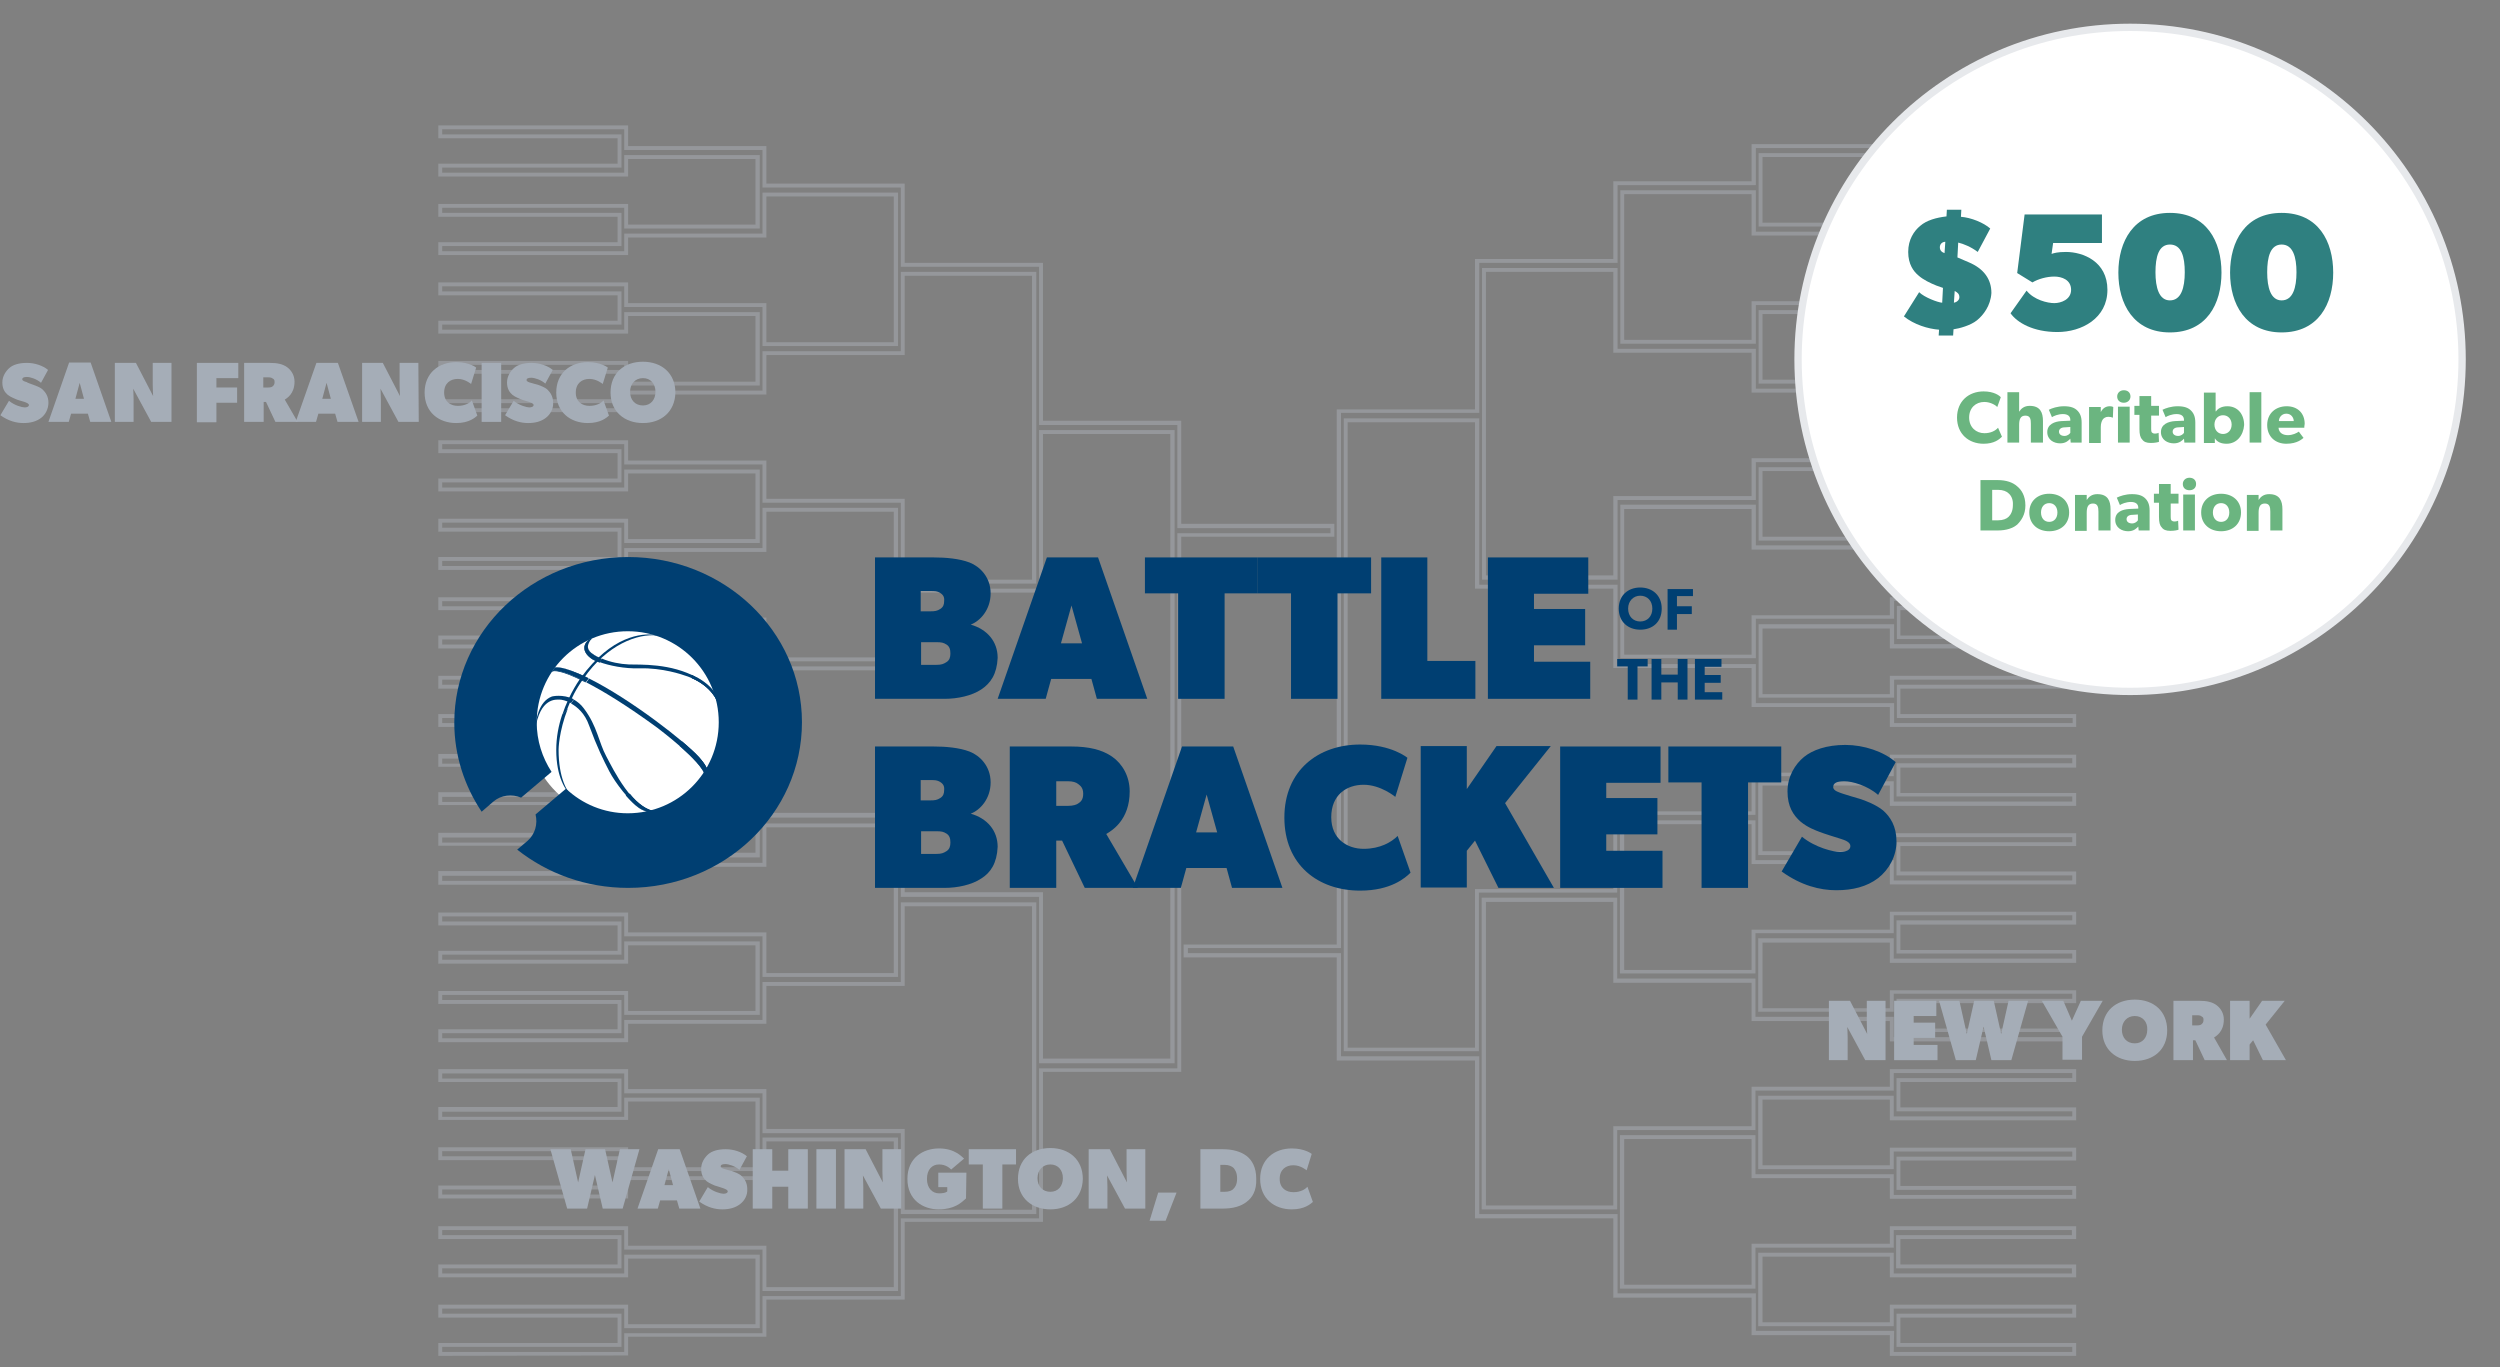 <?xml version="1.0" encoding="utf-8"?>
<!-- Generator: Adobe Illustrator 22.0.1, SVG Export Plug-In . SVG Version: 6.00 Build 0)  -->
<svg version="1.1" id="Layer_1" xmlns="http://www.w3.org/2000/svg" xmlns:xlink="http://www.w3.org/1999/xlink" x="0px" y="0px"
	 viewBox="0 0 640 350" style="enable-background:new 0 0 640 350;" xml:space="preserve">
<rect x="0" y="0" width="640" height="350" fill="#808080" stroke="none"/>
<style type="text/css">
	.st0{opacity:0.3;}
	.st1{fill:#C6CED9;}
	.st2{fill:#A5ADB7;}
	.st3{fill:#FFFFFF;}
	.st4{fill:#003F72;}
	.st5{fill:#FFFFFF;stroke:#E7E9EC;stroke-width:1.875;stroke-miterlimit:10;}
	.st6{fill:#6BB580;}
	.st7{fill:#2F8080;}
</style>
<g class="st0">
	<g>
		<path class="st1" d="M112.7,347.1h-0.5v-3.3h45.9v-6.5h-45.9V334h48.6v5h32.6v-16.8h-32.6v4.8h-48.6v-3.3h45.9v-6.5h-45.9v-3.3
			h48.6v5h35.4v10.6h32.6v-37.3h-32.6v9.9h-35.4v4.7h-48.6v-3.3h45.9V297h-45.9v-3.3h48.6v5.1h32.6V282h-32.6v4.7h-48.6v-3.3h45.9
			V277h-45.9v-3.3h48.6v5.1h35.4V289h35.4v20.7h32.6V232h-32.6v20.4h-35.4v9.7h-35.4v4.7h-48.6v-3.3h45.9V257h-45.9v-3.3h48.6v5.1
			h32.6V242h-32.6v4.7h-48.6v-3.3h45.9v-6.5h-45.9v-3.3h48.6v5.1h35.4v10.4h32.6v-37.3h-32.6v10.1h-35.4v4.6h-48.6V223h45.9v-6.5
			h-45.9v-3.3h48.6v5.1h32.6v-16.8h-32.6v4.6h-48.6v-3.3h45.9v-6.5h-45.9V193h48.6v5.1h35.4v10h35.4v20.3H267V271h32.6V111.1H267
			v40.6h-35.4v19.9h-35.4v9.9h-35.4v4.6h-48.6v-3.3h45.9v-6.5h-45.9V173h48.6v5.2h32.6v-16.8h-32.6v4.6h-48.6v-3.3h45.9v-6.5h-45.9
			v-3.3h48.6v5.2h35.4v10.2h32.6V131h-32.6v10.3h-35.4v4.6h-48.6v-3.3h45.9v-6.5h-45.9v-3.3h48.6v5.2h32.6v-16.8h-32.6v4.6h-48.6
			v-3.3h45.9V116h-45.9v-3.3h48.6v5.2h35.4v9.8h35.4v20.7h32.6V70.6h-32.6v20.3h-35.4V101h-35.4v4.5h-48.6v-3.3h45.9v-6.5h-45.9
			v-3.3h48.6v5.3h32.6V80.9h-32.6v4.5h-48.6v-3.3h45.9v-6.5h-45.9v-3.3h48.6v5.3h35.4v10h32.6V50.3h-32.6v10.5h-35.4v4.5h-48.6V62
			h45.9v-6.5h-45.9v-3.3h48.6v5.3h32.6V40.7h-32.6v4.5h-48.6v-3.3h45.9v-6.5h-45.9v-3.3h48.6v5.3h35.4V47h35.4v20.3H267v40.4h35.4
			v26.4h39.2v3.3h-39.2v137H267v38.4h-35.4v19.9h-35.4v9.5h-35.4v4.8L112.7,347.1z M113.2,344.8v1.3h46.6v-4.8h35.4v-9.5h35.4v-19.9
			H266v-38.4h35.4v-137h39.2v-1.3h-39.2v-26.4H266V68.3h-35.4V48h-35.4v-9.6h-35.4v-5.3h-46.6v1.3h45.9v8.5h-45.9v1.3h46.6v-4.5
			h34.7v18.8h-34.7v-5.3h-46.6v1.3h45.9V63h-45.9v1.3h46.6v-4.5h35.4V49.3h34.7v39.3h-34.7v-10h-35.4v-5.3h-46.6v1.3h45.9v8.5h-45.9
			v1.3h46.6v-4.5h34.7v18.8h-34.7v-5.3h-46.6v1.3h45.9v8.5h-45.9v1.3h46.6V100h35.4V89.9h35.4V69.6h34.7v79.8h-34.7v-20.7h-35.4
			v-9.8h-35.4v-5.2h-46.6v1.3h45.9v8.5h-45.9v1.3h46.6v-4.6h34.7V139h-34.7v-5.2h-46.6v1.3h45.9v8.5h-45.9v1.3h46.6v-4.6h35.4V130
			h34.7v39.3h-34.7v-10.2h-35.4v-5.2h-46.6v1.3h45.9v8.5h-45.9v1.3h46.6v-4.6h34.7v18.8h-34.7V174h-46.6v1.3h45.9v8.5h-45.9v1.3
			h46.6v-4.6h35.4v-9.9h35.4v-19.9H266v-40.6h34.7v162.1H266v-42.6h-35.4v-20.3h-35.4v-10h-35.4v-5.1h-46.6v1.3h45.9v8.5h-45.9v1.3
			h46.6v-4.6h34.7v18.8h-34.7v-5.1h-46.6v1.3h45.9v8.5h-45.9v1.3h46.6v-4.6h35.4v-10.1h34.7v39.3h-34.7v-10.4h-35.4v-5.1h-46.6v1.3
			h45.9v8.5h-45.9v1.3h46.6V241h34.7v18.8h-34.7v-5.1h-46.6v1.3h45.9v8.5h-45.9v1.3h46.6v-4.7h35.4v-9.7h35.4V231h34.7v79.8h-34.7
			v-20.7h-35.4v-10.2h-35.4v-5.1h-46.6v1.3h45.9v8.5h-45.9v1.3h46.6V281h34.7v18.8h-34.7v-5.1h-46.6v1.3h45.9v8.5h-45.9v1.3h46.6
			v-4.7h35.4v-9.9h34.7v39.3h-34.7v-10.6h-35.4v-5h-46.6v1.3h45.9v8.5h-45.9v1.3h46.6v-4.8h34.7V340h-34.7v-5h-46.6v1.3h45.9v8.5
			H113.2L113.2,344.8z"/>
	</g>
	<g>
		<path class="st1" d="M531.5,347.1h-47.7v-5.3h-35.4v-9.6H413v-20.3h-35.4v-40.4h-35.4v-26.4H303v-3.3h39.2v-137h35.4V66.3H413
			V46.4h35.4v-9.5h35.4v-4.8h47.7v3.3h-45v6.5h45v3.3h-47.7v-5h-32.6V57h32.6v-4.8h47.7v3.3h-45V62h45v3.3h-47.7v-5h-35.4V49.7
			h-32.6V87h32.6v-9.9h35.4v-4.7h47.7v3.3h-45v6.5h45v3.3h-47.7v-5.1h-32.6v16.8h32.6v-4.7h47.7v3.3h-45v6.5h45v3.3h-47.7v-5.1
			h-35.4V90.3H413V69.6h-32.6v77.7H413V127h35.4v-9.7h35.4v-4.7h47.7v3.3h-45v6.5h45v3.3h-47.7v-5.1h-32.6v16.8h32.6v-4.7h47.7v3.3
			h-45v6.5h45v3.3h-47.7v-5.1h-35.4v-10.4h-32.6v37.3h32.6v-10.1h35.4v-4.6h47.7v3.3h-45v6.5h45v3.3h-47.7v-5.1h-32.6v16.8h32.6V173
			h47.7v3.3h-45v6.5h45v3.3h-47.7V181h-35.4v-10H413v-20.3h-35.4v-42.6H345v160.1h32.6v-40.6H413v-19.9h35.4v-9.9h35.4v-4.6h47.7
			v3.3h-45v6.5h45v3.3h-47.7v-5.2h-32.6v16.8h32.6v-4.6h47.7v3.3h-45v6.5h45v3.3h-47.7v-5.2h-35.4V211h-32.6v37.3h32.6V238h35.4
			v-4.6h47.7v3.3h-45v6.5h45v3.3h-47.7v-5.2h-32.6v16.8h32.6v-4.6h47.7v3.3h-45v6.5h45v3.3h-47.7v-5.2h-35.4v-9.8H413v-20.7h-32.6
			v77.7H413v-20.3h35.4v-10.1h35.4v-4.5h47.7v3.3h-45v6.5h45v3.3h-47.7v-5.3h-32.6v16.8h32.6v-4.5h47.7v3.3h-45v6.5h45v3.3h-47.7
			v-5.3h-35.4v-10h-32.6v37.3h32.6v-10.5h35.4v-4.5h47.7v3.3h-45v6.5h45v3.3h-47.7v-5.3h-32.6v16.8h32.6V334h47.7v3.3h-45v6.5h45
			V347.1z M484.8,346.1h45.7v-1.3h-45v-8.5h45V335h-45.7v4.5h-34.7v-18.8h34.7v5.3h45.6v-1.3h-45v-8.5h45v-1.3h-45.6v4.5h-35.4v10.5
			h-34.7v-39.3h34.7v10h35.4v5.3h45.7v-1.3h-45v-8.5h45v-1.3h-45.7v4.5h-34.7v-18.8h34.7v5.3h45.7v-1.3h-45V276h45v-1.3h-45.7v4.5
			h-35.4v10.1H414v20.3h-34.7v-79.8H414v20.7h35.4v9.8h35.4v5.2h45.7v-1.3h-45v-8.5h45v-1.3h-45.7v4.6h-34.7v-18.8h34.7v5.2h45.7
			v-1.3h-45v-8.5h45v-1.3h-45.7v4.6h-35.4v10.3h-34.7V210h34.7v10.2h35.4v5.2h45.7v-1.3h-45v-8.5h45v-1.3h-45.7v4.6h-34.7V200h34.7
			v5.2h45.7v-1.3h-45v-8.5h45v-1.3h-45.7v4.6h-35.4v9.9H414v19.9h-35.4v40.6H344v-162h34.7v42.6h35.4V170h35.4v10h35.4v5.1h45.7
			v-1.3h-45v-8.5h45V174h-45.7v4.6h-34.7v-18.8h34.7v5.1h45.7v-1.3h-45v-8.5h45v-1.3h-45.7v4.6h-35.4v10.1h-34.7v-39.3h34.7v10.4
			h35.4v5.1h45.7v-1.3h-45V135h45v-1.3h-45.7v4.7h-34.7v-18.8h34.7v5.1h45.7v-1.3h-45v-8.5h45v-1.3h-45.7v4.7h-35.4v9.7h-35.4v20.4
			h-34.7V68.6h34.7v20.7h35.4v10.2h35.4v5.1h45.7v-1.3h-45v-8.5h45v-1.3h-45.7v4.7h-34.7V79.4h34.7v5.1h45.7v-1.3h-45v-8.5h45v-1.3
			h-45.7v4.7h-35.4V88h-34.7V48.7h34.7v10.6h35.4v5h45.7V63h-45v-8.5h45v-1.3h-45.7V58h-34.7V39.2h34.7v5h45.7v-1.3h-45v-8.5h45
			v-1.3h-45.7v4.8h-35.4v9.5h-35.4v19.9h-35.4v38.4h-35.4v137h-39.2v1.3h39.2v26.4h35.4v40.4h35.4v20.3h35.4v9.6h35.4L484.8,346.1
			L484.8,346.1z"/>
	</g>
</g>
<g>
	<g>
		<path class="st2" d="M482.7,271.4h-5.2l-4.6-8.5c0,0,0.1,1.7,0.1,2.8v5.7h-4.8v-15.2h5.4l4.4,8.5c0,0-0.1-1.7-0.1-2.8v-5.7h4.8
			L482.7,271.4L482.7,271.4z"/>
		<path class="st2" d="M495.9,271.4h-11v-15.2h10.8v3.9h-5.8v1.7h5.5v3.9h-5.5v1.8h6.1v3.9L495.9,271.4L495.9,271.4z"/>
		<path class="st2" d="M519.2,256.2l-4.3,15.2h-5.1l-2-8.6l-2,8.6h-5.1l-4.3-15.2h5.2l1.9,8.5l1.9-8.5h5l1.9,8.5l1.9-8.5H519.2z"/>
		<path class="st2" d="M538.3,256.2l-5.3,9.2v5.9h-5v-5.9l-5.3-9.2h5.5l2.2,5.1l2.3-5.1H538.3z"/>
		<path class="st2" d="M546.5,271.6c-4.7,0-8.3-2.9-8.3-7.8c0-5,3.5-7.9,8.3-7.9s8.3,2.9,8.3,7.9
			C554.8,268.7,551.3,271.6,546.5,271.6z M546.5,260.1c-2,0-3.3,1.5-3.3,3.5c0,2.1,1.3,3.5,3.3,3.5s3.2-1.5,3.2-3.5
			C549.8,261.6,548.5,260.1,546.5,260.1z"/>
		<path class="st2" d="M570.1,271.4h-5.7l-2.4-5.1h-0.6v5.1h-5v-15.2h6.6c1.9,0,3.3,0.3,4.4,1.1c1.1,0.8,1.9,2.1,1.9,3.7
			c0,3.1-1.9,4.2-2.5,4.6L570.1,271.4z M563.6,260.2c-0.2-0.2-0.6-0.3-1.1-0.3h-1.3v2.6h1.3c0.5,0,0.9-0.1,1.1-0.3
			c0.2-0.2,0.5-0.4,0.5-1.1S563.9,260.4,563.6,260.2z"/>
		<path class="st2" d="M585.2,271.4h-5.9l-2.5-5.1l-0.9,1.1v4h-5v-15.2h5v4.6l3.2-4.6h5.8l-4.9,6.1L585.2,271.4z"/>
	</g>
</g>
<g>
	<g>
		<path class="st2" d="M163.7,294.2l-4.3,15.2h-5.1l-2-8.6l-2,8.6h-5.1l-4.3-15.2h5.2l1.9,8.5l1.9-8.5h5l1.9,8.5l1.9-8.5H163.7z"/>
		<path class="st2" d="M179.3,309.4h-5.4l-0.6-2.1H169l-0.6,2.1h-5.2l5.3-15.2h5.5L179.3,309.4z M172.3,303.4l-1.1-4.1l-1.1,4.1
			H172.3z"/>
		<path class="st2" d="M189.4,308.3c-1.2,0.9-2.7,1.3-4.5,1.3s-3.8-0.5-5.9-2l2.2-3.7c1.4,1.2,3.4,1.7,4,1.7s1.1-0.2,1.1-0.6
			s-0.6-0.6-1.1-0.8c-0.6-0.2-1.8-0.6-2.2-0.7c-0.4-0.2-1.3-0.5-2.1-1.1c-0.8-0.7-1.4-1.6-1.4-3.2s0.9-2.9,1.8-3.7
			c0.9-0.8,2.4-1.3,4.5-1.3c2,0,4.1,0.7,5.4,1.8l-1.9,3.5c-1.1-1-2.8-1.5-3.6-1.5s-1.2,0.2-1.2,0.6s0.7,0.6,1.1,0.7
			c0.4,0.1,1.3,0.4,1.8,0.5c0.5,0.2,1.8,0.6,2.5,1.3s1.4,1.7,1.4,3.3C191.4,306,190.6,307.4,189.4,308.3z"/>
		<path class="st2" d="M206.8,309.4h-5v-5.6h-4.1v5.6h-5v-15.2h5v5.5h4.1v-5.5h5V309.4z"/>
		<path class="st2" d="M214,309.4h-5v-15.2h5V309.4z"/>
		<path class="st2" d="M230.7,309.4h-5.2l-4.6-8.5c0,0,0.1,1.7,0.1,2.8v5.7h-4.8v-15.2h5.4l4.4,8.5c0,0-0.1-1.7-0.1-2.8v-5.7h4.8
			L230.7,309.4L230.7,309.4z"/>
		<path class="st2" d="M247.3,306.8c-1.2,1.1-3,2.8-7,2.8s-8-2.4-8-7.8s4-7.8,8.1-7.8s5.9,2.2,6.4,2.6l-3.3,2.8
			c-0.3-0.3-1.3-1.3-3.1-1.3s-3.1,1.3-3.1,3.7c0,2.4,1.4,3.7,3.1,3.7s2.1-0.5,2.1-0.5v-1.1h-2.3v-3.7h7.2L247.3,306.8L247.3,306.8z"
			/>
		<path class="st2" d="M260.2,298.1h-3.6v11.3h-5v-11.3H248v-3.9h12.1v3.9H260.2z"/>
		<path class="st2" d="M268.9,309.6c-4.7,0-8.3-2.9-8.3-7.8c0-5,3.5-7.9,8.3-7.9c4.7,0,8.3,2.9,8.3,7.9
			C277.1,306.7,273.6,309.6,268.9,309.6z M268.9,298.1c-2,0-3.3,1.5-3.3,3.5c0,2.1,1.3,3.5,3.3,3.5s3.2-1.5,3.2-3.5
			S270.9,298.1,268.9,298.1z"/>
		<path class="st2" d="M293.2,309.4H288l-4.6-8.5c0,0,0.1,1.7,0.1,2.8v5.7h-4.8v-15.2h5.4l4.4,8.5c0,0-0.1-1.7-0.1-2.8v-5.7h4.8
			L293.2,309.4L293.2,309.4z"/>
		<path class="st2" d="M301.2,305.3l-2.8,7.2h-4.1l2.2-7.2H301.2z"/>
		<path class="st2" d="M319.1,307.7c-1.4,1.1-3.4,1.7-6.1,1.7h-5.7v-15.2h5.7c2.6,0,4.6,0.6,6.1,1.7c1.4,1.1,2.5,2.9,2.5,5.9
			C321.7,304.8,320.6,306.6,319.1,307.7z M315.8,299c-0.4-0.4-1.2-0.8-2.3-0.8h-1.1v6.9h1.1c1.1,0,1.9-0.3,2.3-0.8
			c0.4-0.4,0.9-1.1,0.9-2.6S316.2,299.5,315.8,299z"/>
		<path class="st2" d="M336.1,307.7c-0.6,0.5-2.1,1.9-5.4,1.9c-4.5,0-8.1-2.8-8.1-7.8s3.6-7.8,8.1-7.8c3.4,0,5.1,1.4,5.1,1.4
			l-1.3,4.2c0,0-1.5-1.3-3.4-1.3s-3.5,1.1-3.5,3.5s1.7,3.4,3.5,3.4s3-0.7,3.6-1.4L336.1,307.7z"/>
	</g>
</g>
<g>
	<path class="st2" d="M10.5,107c-1.2,0.9-2.7,1.3-4.5,1.3s-3.8-0.5-5.9-2l2.2-3.7c1.4,1.2,3.4,1.7,4,1.7s1.1-0.2,1.1-0.6
		s-0.6-0.6-1.1-0.8c-0.6-0.2-1.8-0.5-2.2-0.7c-0.4-0.2-1.3-0.5-2.1-1.1c-0.8-0.7-1.4-1.6-1.4-3.2s0.9-2.9,1.8-3.7
		c0.9-0.8,2.4-1.3,4.5-1.3c2,0,4.1,0.7,5.4,1.8L10.5,98c-1.1-1-2.8-1.5-3.6-1.5s-1.2,0.2-1.2,0.6s0.7,0.6,1.1,0.7
		C7,98,8,98.3,8.5,98.5s1.8,0.6,2.5,1.3s1.4,1.7,1.4,3.3C12.4,104.6,11.7,106.1,10.5,107z"/>
	<path class="st2" d="M28.5,108h-5.4l-0.6-2.1h-4.3l-0.6,2.1h-5.2l5.3-15.2h5.5L28.5,108z M21.5,102.1L20.4,98l-1.1,4.1H21.5z"/>
	<path class="st2" d="M43.9,108h-5.2l-4.6-8.5c0,0,0.1,1.7,0.1,2.8v5.7h-4.8V92.9h5.4l4.4,8.5c0,0-0.1-1.7-0.1-2.8v-5.7h4.8
		C43.9,92.9,43.9,108,43.9,108z"/>
	<path class="st2" d="M61,96.8h-5.6v2.4h5.3v3.9h-5.3v5h-5V92.9H61V96.8z"/>
	<path class="st2" d="M76.2,108h-5.7l-2.4-5.1h-0.6v5.1h-5V92.9h6.6c1.9,0,3.3,0.3,4.4,1.1s1.9,2.1,1.9,3.7c0,3.1-1.9,4.2-2.5,4.6
		L76.2,108z M69.8,96.9c-0.2-0.2-0.6-0.3-1.1-0.3h-1.3v2.6h1.3c0.5,0,0.9-0.1,1.1-0.3c0.2-0.2,0.5-0.4,0.5-1.1S70,97,69.8,96.9z"/>
	<path class="st2" d="M91.8,108h-5.4l-0.6-2.1h-4.3l-0.6,2.1h-5.2L81,92.9h5.5L91.8,108z M84.7,102.1L83.6,98l-1.1,4.1H84.7z"/>
	<path class="st2" d="M107.2,108H102l-4.6-8.5c0,0,0.1,1.7,0.1,2.8v5.7h-4.8V92.9H98l4.4,8.5c0,0-0.1-1.7-0.1-2.8v-5.7h4.8
		L107.2,108L107.2,108z"/>
	<path class="st2" d="M122.2,106.4c-0.6,0.5-2.1,1.9-5.4,1.9c-4.5,0-8.1-2.8-8.1-7.8s3.6-7.8,8.1-7.8c3.4,0,5.1,1.4,5.1,1.4
		l-1.3,4.2c0,0-1.5-1.3-3.4-1.3s-3.5,1.1-3.5,3.5s1.7,3.4,3.5,3.4s3-0.7,3.6-1.4L122.2,106.4z"/>
	<path class="st2" d="M128.3,108h-5V92.9h5V108z"/>
	<path class="st2" d="M139.7,107c-1.2,0.9-2.7,1.3-4.5,1.3s-3.8-0.5-5.9-2l2.2-3.7c1.4,1.2,3.4,1.7,4,1.7s1.1-0.2,1.1-0.6
		s-0.6-0.6-1.1-0.8c-0.6-0.2-1.8-0.5-2.2-0.7s-1.3-0.5-2.1-1.1c-0.8-0.7-1.4-1.6-1.4-3.2s0.9-2.9,1.8-3.7c0.9-0.8,2.4-1.3,4.5-1.3
		c2,0,4.1,0.7,5.4,1.8l-1.9,3.5c-1.1-1-2.8-1.5-3.6-1.5s-1.2,0.2-1.2,0.6s0.7,0.6,1.1,0.7c0.4,0.1,1.3,0.4,1.8,0.5
		c0.5,0.2,1.8,0.6,2.5,1.3s1.4,1.7,1.4,3.3C141.7,104.6,140.9,106.1,139.7,107z"/>
	<path class="st2" d="M155.9,106.4c-0.6,0.5-2.1,1.9-5.4,1.9c-4.5,0-8.1-2.8-8.1-7.8s3.6-7.8,8.1-7.8c3.4,0,5.1,1.4,5.1,1.4
		l-1.3,4.2c0,0-1.5-1.3-3.4-1.3s-3.5,1.1-3.5,3.5s1.7,3.4,3.5,3.4s3-0.7,3.6-1.4L155.9,106.4z"/>
	<path class="st2" d="M164.6,108.3c-4.7,0-8.3-2.9-8.3-7.8c0-5,3.5-7.9,8.3-7.9c4.7,0,8.3,2.9,8.3,7.9
		C172.8,105.4,169.3,108.3,164.6,108.3z M164.6,96.8c-2,0-3.3,1.5-3.3,3.5c0,2.1,1.3,3.5,3.3,3.5s3.2-1.5,3.2-3.5
		S166.6,96.8,164.6,96.8z"/>
</g>
<circle class="st3" cx="160" cy="185" r="25"/>
<g>
	<g>
		<g>
			<path class="st4" d="M143,191.9c0,0,0-4.5,2.4-10.6l-0.4,0.6l-1.1,1.1c-0.9,2.7-1.5,5.7-1.5,9c0,7,2.4,10.5,4.3,12.3l0.1,0.1
				C145.1,202.7,143,199.1,143,191.9z"/>
			<path class="st4" d="M145.3,181.3c0.9-2.4,2.2-5,4.1-7.6c6-8.7,13.9-11.6,18.9-11c-0.2-0.1-0.4-0.1-0.6-0.2
				c-3.5-0.4-11.1,0.2-19,11c0,0-2.9,3.8-4.8,9.6l1.1-1.1L145.3,181.3z"/>
			<path class="st4" d="M163.7,171.1c5.9-0.2,11.2,1.7,11.2,1.7c6.8,2,8.8,6.4,9.3,8.1c0-0.3-0.2-1.1-0.5-2.2
				c-0.7-1.6-2.2-3.5-5.2-5.2c-6.8-3.8-14.7-3.3-17.5-3.4c-2.3-0.1-4.8-0.6-6.9-1.5l-0.6,0.9C156,170.4,159.8,171.2,163.7,171.1z"/>
			<path class="st4" d="M151.4,163.6l0.2-0.2C151.5,163.4,151.4,163.5,151.4,163.6c-0.1-0.1-0.3,0-0.7,0.2c-2.7,2.3,0.3,4.5,0.3,4.5
				c0.4,0.4,1.3,0.9,2.5,1.3l0.6-0.9c-0.9-0.4-1.7-0.8-2.4-1.3C149.2,165.8,151.4,163.6,151.4,163.6z"/>
			<path class="st4" d="M180.4,198.6c0.1-0.1,0.1-0.2,0.2-0.3l0.4-0.4c0,0,0.1-0.1,0.2-0.3c-0.1-0.7-0.6-1.9-2.3-3.8
				c-3.1-3.6-17.4-14.8-28.1-20.1l-0.7,1c4.1,2.1,10.1,5.7,18.3,11.7C168.2,186.3,180.1,195.1,180.4,198.6z"/>
			<path class="st4" d="M146.5,171.8c0,0-2.9-1.2-4.5-0.9c-0.1,0.1-0.1,0.2-0.2,0.3c0,0-0.2,0.2-0.5,0.7c0.3-0.2,0.9-0.3,2.1,0
				c1,0.2,3.1,0.9,6.6,2.7l0.7-1C149.2,172.9,147.8,172.3,146.5,171.8z"/>
			<path class="st4" d="M168.1,207.7c-6-0.1-11.2-10.9-12.9-14.1c-1.9-3.5-2.3-7.7-5.7-12.2c-0.8-1.1-1.7-1.8-2.6-2.3l-0.7,1
				c1.6,0.9,3.5,2.5,4.6,5.6c2.1,5.7,3.7,8.9,5.2,11.8c1.5,2.9,5.1,7.5,7.5,9.2c1.3,0.9,2.6,1.2,3.6,1.3
				C167.4,207.9,167.8,207.8,168.1,207.7z"/>
			<path class="st4" d="M141.3,178.3c-3.5,1.3-4.1,6.2-4.3,8.1c0,0.1,0,0.3,0,0.4c0,0,0,0,0,0.1c1.2-8.4,5.4-7.8,6.3-7.8
				c0.4,0,1.6,0.2,2.9,0.9l0.7-1C144,177.6,141.3,178.3,141.3,178.3z"/>
			<path class="st4" d="M184.2,180.9c0-0.3-0.2-1.1-0.5-2.2c-0.7-1.6-2.2-3.5-5.2-5.2c-0.5-0.3-0.9-0.5-1.4-0.7c0,0.2,0,0.5,0,0.8
				C182.1,175.8,183.7,179.3,184.2,180.9z"/>
			<path class="st4" d="M180.6,198.3l0.4-0.4c0,0,0.1-0.1,0.2-0.3c-0.1-0.7-0.6-1.9-2.3-3.8c-0.8-0.9-2.3-2.3-4.3-4
				c-0.2,0.4-0.3,0.8-0.5,1.2c3.1,2.7,6.3,5.9,6.5,7.7C180.5,198.5,180.5,198.4,180.6,198.3z"/>
			<path class="st4" d="M163.5,206.7c1.3,0.9,2.6,1.2,3.6,1.3c0.4-0.1,0.7-0.2,1.1-0.3c-2.5-0.1-4.9-2-7-4.5c-0.3,0.1-0.7,0.2-1,0.4
				C161.3,204.8,162.5,206,163.5,206.7z"/>
			<path class="st4" d="M150.5,165.5c0-1,0.9-1.9,0.9-1.9l0.2-0.2c-0.1,0-0.2,0.1-0.3,0.1c0,0-0.2,0.1-0.6,0.3
				c-0.8,0.7-1.1,1.4-1.1,2.1c0,1.4,1.4,2.4,1.4,2.4c0.4,0.4,1.3,0.9,2.5,1.3l0.6-0.9c-0.9-0.4-1.7-0.8-2.4-1.3
				C150.8,166.8,150.5,166.1,150.5,165.5z M153.5,169.5c-1.2-0.4-2.1-0.9-2.4-1.3l0,0l0,0c0,0-1.4-1-1.4-2.3c0-0.7,0.4-1.4,1.1-2
				c0.2-0.1,0.4-0.2,0.5-0.2c-0.2,0.3-0.8,1-0.8,1.9c0,0.7,0.4,1.4,1.2,1.9c0.7,0.4,1.5,0.9,2.4,1.2L153.5,169.5z"/>
			<path class="st4" d="M141.9,171c-0.1,0.1-0.1,0.2-0.2,0.3c0,0-0.2,0.2-0.5,0.7c0.3-0.2,0.9-0.3,2.1,0c1,0.2,3.1,0.9,6.6,2.7
				l0.7-1c-1.5-0.7-2.9-1.3-4.2-1.8C146.5,171.8,143.6,170.6,141.9,171z M149.9,174.5c-4.1-2.1-6.1-2.6-6.6-2.7
				c-0.9-0.2-1.5-0.2-1.9-0.1c0.2-0.3,0.4-0.4,0.4-0.5l0,0l0,0c0-0.1,0.1-0.1,0.1-0.2v-0.1c1.6-0.3,4.4,0.8,4.5,0.9
				c1.2,0.4,2.6,1,4.1,1.8L149.9,174.5z"/>
			<path class="st4" d="M183.7,178.7c-0.7-1.6-2.2-3.5-5.2-5.2c-0.5-0.3-0.9-0.5-1.4-0.7c0,0.2,0,0.5,0,0.8c5,2.2,6.6,5.8,7,7.3
				C184.2,180.6,184,179.8,183.7,178.7z M177.3,173.5c0-0.2,0-0.4,0-0.6c0.4,0.2,0.9,0.4,1.3,0.6c2.5,1.4,4.2,3.1,5.1,5.1
				c0.1,0.4,0.2,0.8,0.3,1.1C183.1,178,181.3,175.3,177.3,173.5z"/>
			<path class="st4" d="M174.5,189.8c-0.2,0.4-0.3,0.8-0.5,1.2c3.1,2.7,6.3,5.9,6.5,7.7c0.1-0.1,0.1-0.2,0.2-0.3l0.4-0.4
				c0,0,0.1-0.1,0.2-0.3c-0.1-0.7-0.6-1.9-2.3-3.8C178,192.9,176.5,191.5,174.5,189.8z M180.9,197.8l-0.4,0.4l0,0l0,0
				c0,0,0,0.1-0.1,0.1c-0.3-1.5-2.5-4-6.4-7.4c0.1-0.3,0.3-0.7,0.4-1c2,1.6,3.4,3,4.2,3.9c1.7,2,2.2,3.1,2.3,3.8
				C180.9,197.7,180.9,197.8,180.9,197.8z"/>
			<path class="st4" d="M161.2,203.2c-0.3,0.1-0.7,0.2-1,0.4c1.1,1.3,2.3,2.5,3.3,3.2c1.3,0.9,2.6,1.2,3.6,1.3
				c0.4-0.1,0.7-0.2,1.1-0.3C165.6,207.6,163.2,205.7,161.2,203.2z M167,207.9c-0.9-0.1-2.2-0.3-3.5-1.2c-0.9-0.7-2-1.7-3.2-3.1
				c0.3-0.1,0.5-0.2,0.8-0.3c2.3,2.7,4.4,4.2,6.5,4.5C167.4,207.8,167.2,207.9,167,207.9z"/>
		</g>
		<path class="st4" d="M160.8,142.6c-24.6,0-44.5,19-44.5,42.4c0,8.4,2.6,16.2,7,22.8l3-2.6c2-1.7,4.8-2,7.1-1l7.8-6.6
			c-2.4-3.7-3.8-8-3.8-12.7c0-12.9,10.4-23.3,23.3-23.3c12.9,0,23.3,10.4,23.3,23.3c0,12.9-10.4,23.3-23.3,23.3
			c-6.1,0-11.7-2.4-15.8-6.3l-7.8,6.6c0.6,2.4-0.1,5.1-2.1,6.8l-2.6,2.2c7.7,6.1,17.6,9.8,28.4,9.8c24.6,0,44.5-19,44.5-42.4
			S185.3,142.6,160.8,142.6z"/>
	</g>
	<g>
		<path class="st4" d="M251.2,224.9c-2.4,1.6-6,2.4-9.4,2.4H224v-36.2h15c3.1,0,6.6,0.3,9.2,1.3s5.4,3.7,5.4,7.9s-2.7,7.1-5.1,8
			c4.2,1.2,6.9,4.3,6.9,8.5C255.2,221,253.6,223.4,251.2,224.9z M240.7,200.2c-0.8-0.5-1.3-0.5-2.6-0.5h-2.4v5.2h2.4
			c1.3,0,1.8-0.1,2.6-0.6s1-1.2,1-2C241.8,201.3,241.5,200.7,240.7,200.2z M242.3,213.4c-0.8-0.5-1.3-0.6-2.6-0.6h-3.9v5.8h3.9
			c1.3,0,1.8-0.2,2.6-0.7s1-1.3,1-2.2C243.3,214.7,243.1,213.9,242.3,213.4z"/>
		<path class="st4" d="M291.3,227.3h-13.6l-5.8-12.1h-1.5v12.1h-11.9v-36.2h15.7c4.5,0,7.9,0.8,10.5,2.6s4.5,5,4.5,8.9
			c0,7.3-4.5,10-6,10.9L291.3,227.3z M276,200.7c-0.5-0.4-1.3-0.7-2.6-0.7h-3v6.3h3c1.3,0,2.2-0.3,2.6-0.6c0.6-0.4,1.3-0.9,1.3-2.5
			C277.3,201.6,276.5,201.1,276,200.7z"/>
		<path class="st4" d="M328.3,227.3h-12.9l-1.4-5.1h-10.3l-1.4,5.1H290l12.6-36.2h13.1L328.3,227.3z M311.6,213.1l-2.7-9.7l-2.7,9.7
			H311.6z"/>
		<path class="st4" d="M361.1,223.4c-1.3,1.3-5,4.6-12.9,4.6c-10.8,0-19.4-6.6-19.4-18.7c0-12.1,8.7-18.7,19.4-18.7
			c8.1,0,12.1,3.4,12.1,3.4l-3.1,10c0,0-3.7-3.1-8.1-3.1s-8.3,2.6-8.3,8.3c0,5.6,4.1,8.1,8.3,8.1c4.2,0,7.1-1.7,8.7-3.3L361.1,223.4
			z"/>
		<path class="st4" d="M397.8,227.3h-14.2l-6-12.1l-2.1,2.6v9.4h-11.8V191h11.8v11l7.6-11H397l-11.7,14.6L397.8,227.3z"/>
		<path class="st4" d="M425.6,227.3h-26.2v-36.2h25.7v9.3h-13.9v3.9h13.1v9.3h-13.1v4.2h14.4V227.3z"/>
		<path class="st4" d="M456.1,200.3h-8.6v27h-11.9v-27h-8.5v-9.2H456v9.2H456.1z"/>
		<path class="st4" d="M480.8,224.8c-2.9,2.2-6.5,3.1-10.7,3.1s-9-1.2-14-4.8l5.2-8.9c3.4,2.8,8.1,3.9,9.7,3.9s2.7-0.5,2.7-1.5
			s-1.3-1.5-2.6-1.9c-1.3-0.4-4.2-1.3-5.2-1.7s-3.1-1.1-5-2.7c-1.8-1.6-3.3-3.8-3.3-7.7s2-7,4.2-8.8s5.8-3.1,10.6-3.1
			c4.8,0,9.8,1.7,12.9,4.4l-4.5,8.4c-2.7-2.4-6.7-3.5-8.6-3.5s-2.9,0.4-2.9,1.5c0,1,1.7,1.4,2.5,1.7s3,0.9,4.3,1.3
			c1.3,0.4,4.2,1.5,6,3c1.8,1.6,3.4,4,3.4,7.9C485.5,219.2,483.6,222.6,480.8,224.8z"/>
	</g>
	<g>
		<path class="st4" d="M251.2,176.5c-2.4,1.6-6,2.4-9.4,2.4H224v-36.2h15c3.1,0,6.6,0.3,9.2,1.3s5.4,3.7,5.4,7.9s-2.7,7.1-5.1,8
			c4.2,1.2,6.9,4.3,6.9,8.5C255.2,172.6,253.6,174.9,251.2,176.5z M240.7,151.8c-0.8-0.5-1.3-0.5-2.6-0.5h-2.4v5.2h2.4
			c1.3,0,1.8-0.1,2.6-0.6s1-1.2,1-2C241.8,152.9,241.5,152.3,240.7,151.8z M242.3,165c-0.8-0.5-1.3-0.6-2.6-0.6h-3.9v5.8h3.9
			c1.3,0,1.8-0.2,2.6-0.7s1-1.3,1-2.2C243.3,166.3,243.1,165.5,242.3,165z"/>
		<path class="st4" d="M293.7,178.9h-12.9l-1.4-5.1h-10.3l-1.4,5.1h-12.3l12.6-36.2h13.1L293.7,178.9z M277,164.7l-2.7-9.7l-2.7,9.7
			H277z"/>
		<path class="st4" d="M322.1,151.9h-8.6v27h-11.9v-27h-8.5v-9.2H322v9.2H322.1z"/>
		<path class="st4" d="M351,151.9h-8.6v27h-11.9v-27H322v-9.2h29V151.9z"/>
		<path class="st4" d="M377.7,178.9h-24.1v-36.2h11.8v26.5h12.3L377.7,178.9L377.7,178.9z"/>
		<path class="st4" d="M407.1,178.9h-26.2v-36.2h25.7v9.3h-13.9v3.9h13.1v9.3h-13.1v4.2h14.4V178.9z"/>
	</g>
	<g>
		<path class="st4" d="M419.9,161.2c-3.1,0-5.5-2-5.5-5.4s2.4-5.4,5.5-5.4s5.5,2,5.5,5.4S423.1,161.2,419.9,161.2z M419.9,152.5
			c-1.7,0-3.1,1.3-3.1,3.3s1.3,3.3,3.1,3.3s3.1-1.3,3.1-3.3S421.7,152.5,419.9,152.5z"/>
		<path class="st4" d="M433.4,152.6h-4.1v2.6h3.8v2h-3.8v4h-2.4v-10.4h6.5V152.6z"/>
	</g>
	<g>
		<path class="st4" d="M421.9,170.6h-2.7v8.5h-2.5v-8.5H414v-1.9h7.8v1.9H421.9z"/>
		<path class="st4" d="M432,179.1h-2.5v-4.4h-4.2v4.4h-2.5v-10.4h2.5v4h4.2v-4h2.5V179.1z"/>
		<path class="st4" d="M440.8,179.1h-6.9v-10.4h6.8v2h-4.3v2.1h4.1v2h-4.1v2.4h4.5v1.9H440.8z"/>
	</g>
</g>
<circle class="st5" cx="545.3" cy="92" r="85"/>
<g>
	<g>
		<path class="st6" d="M512.5,111.8c-0.7,0.7-2,1.8-4.7,1.8c-3.8,0-6.8-2.5-6.8-6.7c0-4.2,3-6.7,6.8-6.7c2.7,0,4.1,1.1,4.4,1.5
			l-0.9,2.5c-0.2-0.3-1.6-1.3-3.3-1.3c-2.2,0-3.9,1.5-3.9,4c0,2.5,1.8,4,3.9,4c1.6,0,2.8-0.6,3.5-1.4L512.5,111.8z"/>
		<path class="st6" d="M522.9,113.3h-3v-4.8c0-1.1-0.1-2.1-1.4-2.1c-1.3,0-1.6,1-1.6,2.4v4.5h-3v-12.9h3v3.1c0,0.9,0,1.9,0,1.9
			c0.5-0.8,1.3-1.5,2.7-1.5c2.7,0,3.4,1.7,3.4,3.9V113.3z"/>
		<path class="st6" d="M533,113.3h-2.9l-0.1-1c-0.4,0.4-1.1,1.2-2.6,1.2c-1.6,0-3.3-0.9-3.3-2.9s1.9-2.7,3.6-2.8l2.3-0.1v-0.2
			c0-1-0.7-1.5-1.9-1.5c-1.2,0-2.4,0.5-2.8,0.8l-0.8-1.9c0.8-0.4,2.2-0.9,3.9-0.9c1.7,0,2.7,0.4,3.4,1.1c0.7,0.7,1.1,1.6,1.1,3.1
			V113.3z M530.1,109.3l-1.5,0.1c-0.9,0-1.5,0.4-1.5,1.1c0,0.7,0.6,1.1,1.4,1.1c0.8,0,1.3-0.5,1.5-0.8V109.3z"/>
		<path class="st6" d="M540.9,106.9h-0.1c-0.2-0.1-0.6-0.2-1.1-0.2c-0.7,0-1.2,0.4-1.4,0.7c-0.2,0.3-0.5,0.9-0.5,1.9v4.1h-3v-9.2h3
			l0,1.3h0c0.5-1,1.3-1.5,2.3-1.5c0.6,0,0.9,0.2,0.9,0.2L540.9,106.9z"/>
		<path class="st6" d="M543.7,103.1c-1,0-1.7-0.6-1.7-1.6c0-0.9,0.7-1.6,1.7-1.6c1,0,1.7,0.6,1.7,1.6
			C545.4,102.4,544.7,103.1,543.7,103.1z M545.2,113.3h-3v-9.2h3V113.3z"/>
		<path class="st6" d="M552.7,106.4h-2v3.3c0,0.8,0.1,1,0.3,1.1c0.1,0.1,0.3,0.2,0.7,0.2c0.5,0,0.9-0.2,0.9-0.2l0.1,2.3
			c-0.2,0.1-1,0.3-2.1,0.3c-1.1,0-1.8-0.3-2.2-0.9c-0.5-0.5-0.7-1.3-0.7-2.7v-3.6h-1.3v-2.3h1.3v-2.5h3v2.5h2V106.4z"/>
		<path class="st6" d="M562.1,113.3h-2.9l-0.1-1c-0.4,0.4-1.1,1.2-2.6,1.2c-1.6,0-3.3-0.9-3.3-2.9s1.9-2.7,3.6-2.8l2.3-0.1v-0.2
			c0-1-0.7-1.5-1.9-1.5c-1.2,0-2.4,0.5-2.8,0.8l-0.8-1.9c0.8-0.4,2.2-0.9,3.9-0.9c1.7,0,2.7,0.4,3.4,1.1c0.7,0.7,1.1,1.6,1.1,3.1
			V113.3z M559.2,109.3l-1.5,0.1c-0.9,0-1.5,0.4-1.5,1.1c0,0.7,0.6,1.1,1.4,1.1c0.8,0,1.3-0.5,1.5-0.8V109.3z"/>
		<path class="st6" d="M570,113.6c-1.3,0-2.4-0.4-3-1.4h0l0,1.2h-2.8v-12.9h3v3.1c0,0.8,0,1.7,0,1.7h0.1c0.4-0.6,1.3-1.3,2.9-1.3
			c2.7,0,4.3,2.1,4.3,4.8C574.3,111.5,572.6,113.6,570,113.6z M569.1,106.3c-1.3,0-2.2,1-2.2,2.4s0.9,2.4,2.2,2.4
			c1.3,0,2.2-1,2.2-2.4S570.4,106.3,569.1,106.3z"/>
		<path class="st6" d="M578.9,113.3h-3v-12.9h3V113.3z"/>
		<path class="st6" d="M589.9,109.5h-6.6c0.1,1.3,1.1,1.9,2.4,1.9c1.2,0,2.2-0.5,2.8-0.9l1.2,1.6c-0.3,0.2-1.5,1.5-4.4,1.5
			c-2.8,0-4.9-1.8-4.9-4.8c0-3,2.2-4.8,5-4.8s4.6,1.8,4.6,4.5C589.9,108.9,589.9,109.5,589.9,109.5z M587.2,107.8
			c0-0.8-0.6-1.9-1.9-1.9c-1.2,0-1.9,1-1.9,1.9H587.2z"/>
		<path class="st6" d="M516.4,134.3c-1.1,0.9-2.7,1.5-5,1.5H507v-12.9h4.4c2.2,0,3.9,0.6,5,1.6c1.1,0.9,2.1,2.4,2.1,4.9
			C518.5,131.8,517.4,133.3,516.4,134.3z M514.2,126.3c-0.5-0.5-1.4-0.9-2.7-0.9H510v7.8h1.5c1.3,0,2.2-0.4,2.7-0.9
			c0.5-0.5,1.1-1.4,1.1-3C515.4,127.8,514.8,126.8,514.2,126.3z"/>
		<path class="st6" d="M524.6,136c-2.9,0-5.1-1.8-5.1-4.8c0-3,2.2-4.8,5.1-4.8c2.9,0,5.1,1.8,5.1,4.8
			C529.7,134.2,527.5,136,524.6,136z M524.6,128.8c-1.3,0-2.1,1-2.1,2.4s0.8,2.4,2.1,2.4c1.3,0,2.1-1,2.1-2.4
			S525.9,128.8,524.6,128.8z"/>
		<path class="st6" d="M540.2,135.8h-3V131c0-1.2-0.2-2.1-1.4-2.1c-1.3,0-1.6,1-1.6,2.4v4.6h-3v-9.2h3l0,1.3h0
			c0.5-0.8,1.3-1.5,2.7-1.5c2.7,0,3.4,1.7,3.4,3.9V135.8z"/>
		<path class="st6" d="M550.4,135.8h-2.9l-0.1-1c-0.4,0.4-1.1,1.2-2.6,1.2c-1.6,0-3.3-0.9-3.3-2.9c0-2.1,1.9-2.7,3.6-2.8l2.3-0.1
			v-0.2c0-1-0.7-1.5-1.9-1.5c-1.2,0-2.4,0.5-2.8,0.8l-0.8-1.9c0.8-0.4,2.2-0.9,3.9-0.9c1.7,0,2.7,0.4,3.4,1.1
			c0.7,0.7,1.1,1.6,1.1,3.1V135.8z M547.4,131.7l-1.5,0.1c-0.9,0-1.5,0.4-1.5,1.1c0,0.7,0.6,1.1,1.4,1.1c0.8,0,1.3-0.5,1.5-0.8
			V131.7z"/>
		<path class="st6" d="M557.7,128.9h-2v3.3c0,0.8,0.1,1,0.3,1.1c0.1,0.1,0.3,0.2,0.7,0.2c0.5,0,0.9-0.2,0.9-0.2l0.1,2.3
			c-0.2,0.1-1,0.3-2.1,0.3c-1.1,0-1.8-0.3-2.2-0.9c-0.5-0.5-0.7-1.3-0.7-2.7v-3.6h-1.3v-2.3h1.3v-2.5h3v2.5h2V128.9z"/>
		<path class="st6" d="M560.5,125.5c-1,0-1.7-0.6-1.7-1.6c0-0.9,0.7-1.6,1.7-1.6c1,0,1.7,0.6,1.7,1.6
			C562.2,124.9,561.5,125.5,560.5,125.5z M561.9,135.8h-3v-9.2h3V135.8z"/>
		<path class="st6" d="M568.6,136c-2.9,0-5.1-1.8-5.1-4.8c0-3,2.2-4.8,5.1-4.8c2.9,0,5.1,1.8,5.1,4.8
			C573.7,134.2,571.5,136,568.6,136z M568.6,128.8c-1.3,0-2.1,1-2.1,2.4s0.8,2.4,2.1,2.4c1.3,0,2.1-1,2.1-2.4
			S569.9,128.8,568.6,128.8z"/>
		<path class="st6" d="M584.2,135.8h-3V131c0-1.2-0.2-2.1-1.4-2.1c-1.3,0-1.6,1-1.6,2.4v4.6h-3v-9.2h3l0,1.3h0
			c0.5-0.8,1.3-1.5,2.7-1.5c2.7,0,3.4,1.7,3.4,3.9V135.8z"/>
	</g>
</g>
<g>
	<path class="st7" d="M506.1,82c-1.6,1.3-4.5,2.1-6,2.3l-0.1,1.6h-3.7l0.1-1.5c-2.8-0.2-6.4-1.3-9-3.4l3.9-6.2
		c1.3,1.3,4.7,2.6,5.9,2.7l0.2-3.8l-1.7-0.6c-1.5-0.6-3.4-1.5-4.6-2.6c-1.2-1-2.6-2.8-2.6-6c0-3.2,1.5-5.4,3.1-6.7
		c1.6-1.4,4.1-2.1,6.7-2.4l0.1-1.7h3.7l-0.1,1.8c2.6,0.2,5.8,1.5,7.5,3l-3.2,6c-1.7-1.3-3.7-2.1-5-2.4l-0.2,3.8l2.8,1.2
		c4.1,1.7,5.9,4.5,5.9,7.9C509.6,78.3,507.7,80.7,506.1,82z M498,61.9c-0.7,0-1.4,0.5-1.4,1.4c0,0.9,0.6,1.3,1.2,1.5L498,61.9z
		 M500.4,74.5l-0.2,3c0.6-0.1,1.4-0.6,1.4-1.4C501.6,75.3,501.2,74.9,500.4,74.5z"/>
	<path class="st7" d="M526.7,85c-6.2,0-10.3-2.4-12-4.8l4.1-5.8c1.9,2.4,5.4,3.2,7.1,3.2s4.3-0.9,4.3-3.4c0-2.6-2.4-3.4-4.3-3.4
		s-4.1,0.6-5.6,1.5l-3.9-2.4l1.9-15h19.8v7.3h-12.5l-0.4,2.8c0.6-0.2,1.5-0.5,3.7-0.5c4.3,0,10.6,2.4,10.6,9.7S532.9,85,526.7,85z"
		/>
	<path class="st7" d="M555.5,85.1c-9.3,0-13.2-7.3-13.2-15.3s3.9-15.3,13.2-15.3c9.4,0,13.2,7.3,13.2,15.3S564.9,85.1,555.5,85.1z
		 M555.5,62.6c-2.9,0-3.7,3.2-3.7,7.1c0,3.9,0.9,7.2,3.7,7.2c2.9,0,3.8-3.3,3.8-7.2C559.3,65.8,558.5,62.6,555.5,62.6z"/>
	<path class="st7" d="M584.1,85.1c-9.3,0-13.2-7.3-13.2-15.3s3.9-15.3,13.2-15.3c9.4,0,13.2,7.3,13.2,15.3S593.5,85.1,584.1,85.1z
		 M584.1,62.6c-2.9,0-3.7,3.2-3.7,7.1c0,3.9,0.9,7.2,3.7,7.2c2.9,0,3.8-3.3,3.8-7.2C587.9,65.8,587,62.6,584.1,62.6z"/>
</g>
</svg>

